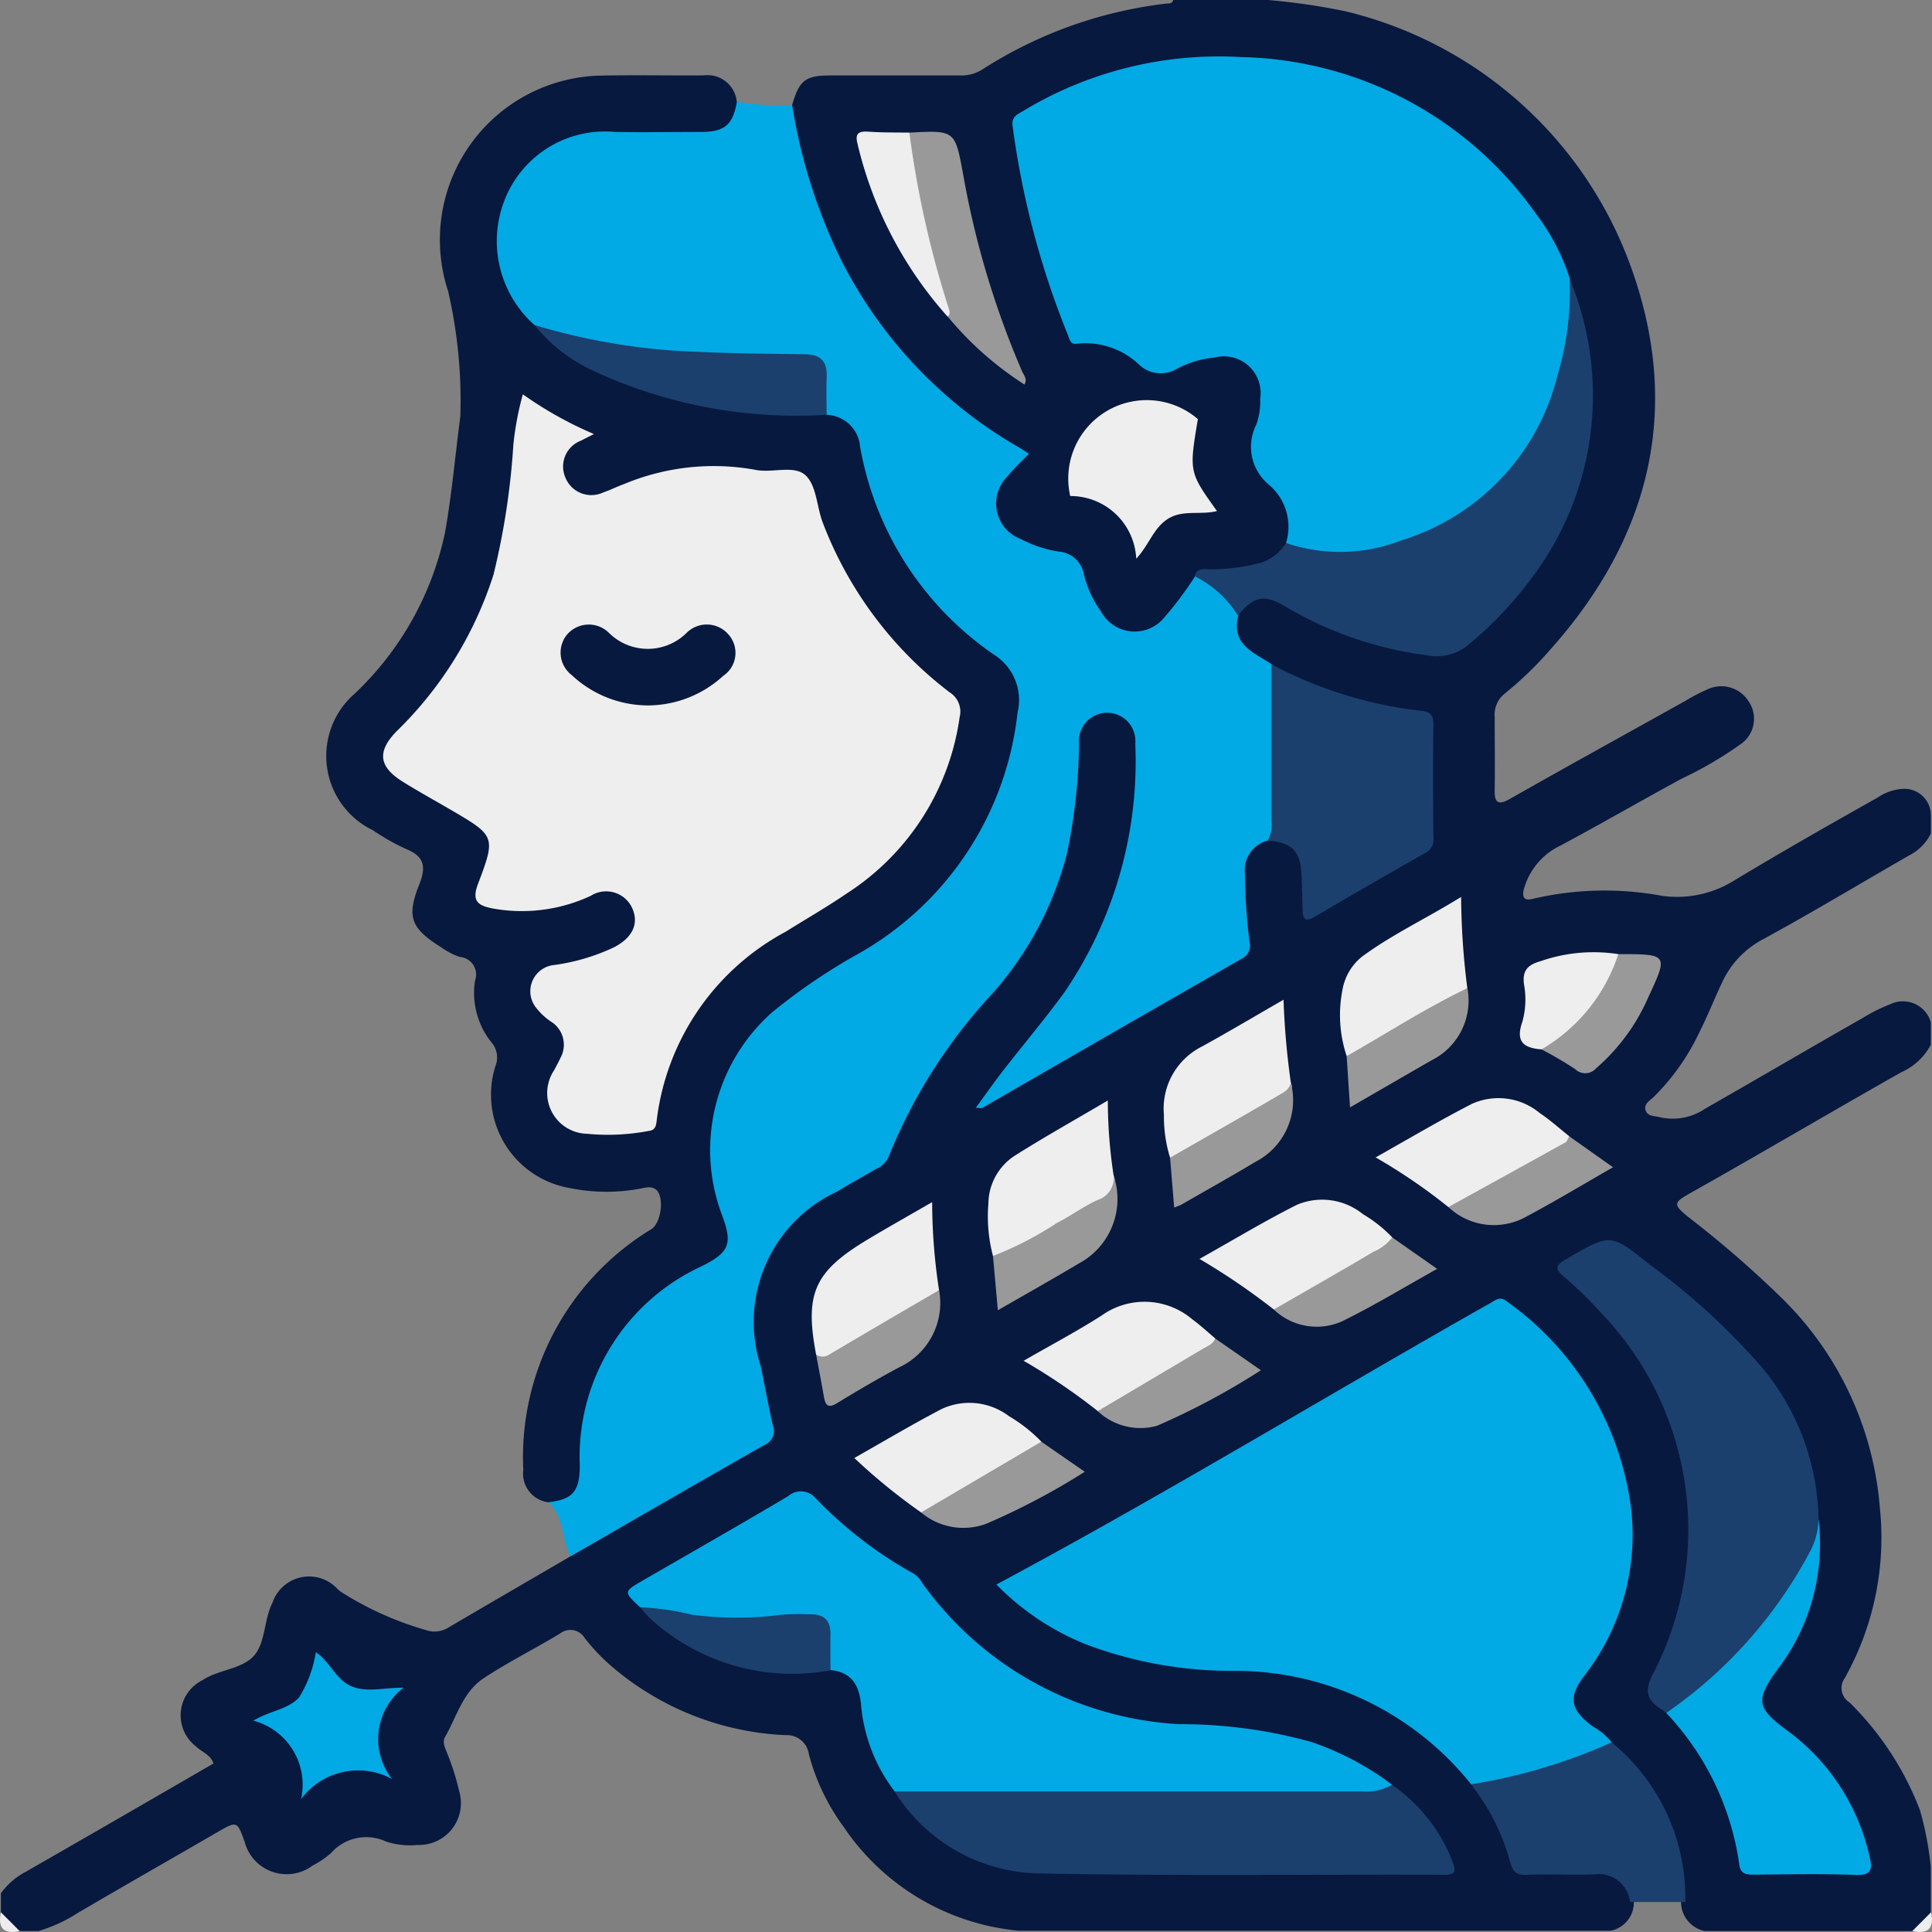 <svg xmlns="http://www.w3.org/2000/svg" width="56" height="56" viewBox="0 0 56 56">
  <rect x="0" y="0" width="56" height="56" fill="#808080" stroke="none"/>
  <g id="Grupo_8044" data-name="Grupo 8044" transform="translate(-348 -348.082)">
    <path id="Caminho_1985" data-name="Caminho 1985" d="M371.112,351.125c.205-.714.382-.854,1.1-.856q1.877,0,3.753,0a1.139,1.139,0,0,0,.662-.175,12.546,12.546,0,0,1,5.315-1.906c.085-.01.185.012.216-.107h2.732a18.9,18.9,0,0,1,2.25.326,11.694,11.694,0,0,1,8.235,7.277c1.554,4.166.649,7.95-2.306,11.247a10.339,10.339,0,0,1-1.3,1.253.78.78,0,0,0-.294.671c0,.711.011,1.421,0,2.132-.008.4.132.427.448.248,1.694-.963,3.4-1.9,5.1-2.85a5.051,5.051,0,0,1,.63-.326.934.934,0,0,1,1.192.367.892.892,0,0,1-.231,1.22,11.208,11.208,0,0,1-1.742,1.018c-1.167.636-2.32,1.3-3.49,1.928a1.978,1.978,0,0,0-1.059,1.258c-.064.245.01.356.273.281a9.148,9.148,0,0,1,3.732-.083,3.121,3.121,0,0,0,2.086-.443c1.372-.826,2.765-1.621,4.162-2.406a1.433,1.433,0,0,1,.767-.253.768.768,0,0,1,.776.749v.547a1.424,1.424,0,0,1-.642.641c-1.4.806-2.788,1.641-4.208,2.416a2.677,2.677,0,0,0-1.187,1.228c-.228.476-.418.968-.656,1.439a6.589,6.589,0,0,1-1.339,1.909c-.113.106-.3.21-.237.393s.272.156.425.2a1.67,1.67,0,0,0,1.3-.25c1.531-.874,3.051-1.767,4.584-2.639a4.737,4.737,0,0,1,.78-.388.843.843,0,0,1,1.178.519v.656a1.8,1.8,0,0,1-.865.8c-2.043,1.156-4.064,2.35-6.108,3.5-.5.282-.5.329-.035.709a30.576,30.576,0,0,1,2.717,2.361,9.577,9.577,0,0,1,2.814,6.053,8.325,8.325,0,0,1-1.018,4.934.488.488,0,0,0,.133.7,8.784,8.784,0,0,1,2.047,3.127,9.335,9.335,0,0,1,.314,1.645v1.312a.678.678,0,0,1-.546.547h-6.01a.863.863,0,0,1-.683-.867,5.943,5.943,0,0,0-2.125-4.522,4.987,4.987,0,0,0-.546-.453,1.013,1.013,0,0,1-.256-1.637,10.4,10.4,0,0,0,.623-.963,6.822,6.822,0,0,0,.421-5.2,8.436,8.436,0,0,0-3.035-4.3.6.6,0,0,0-.788-.01c-3.611,2.081-7.216,4.174-10.835,6.242a16.83,16.83,0,0,1-3.1,1.607,3.609,3.609,0,0,0,.815.74,9.32,9.32,0,0,0,4.2,1.577c1.032.143,2.072.018,3.1.216a8.915,8.915,0,0,1,5.569,3.27,5.656,5.656,0,0,1,1.026,1.909.743.743,0,0,0,.877.6c.525-.027,1.053-.021,1.579,0a1.017,1.017,0,0,1,1.1.857.832.832,0,0,1-.666.925H377.681a6.882,6.882,0,0,1-5.076-3.01,6.2,6.2,0,0,1-1.008-2.107.644.644,0,0,0-.68-.552,8.3,8.3,0,0,1-5.032-1.989,5.749,5.749,0,0,1-.788-.827.483.483,0,0,0-.714-.128c-.732.442-1.5.823-2.213,1.295-.607.4-.78,1.117-1.122,1.708-.083.144.009.32.068.474a7.325,7.325,0,0,1,.345,1.092,1.213,1.213,0,0,1-1.206,1.558,2.231,2.231,0,0,1-.917-.1,1.358,1.358,0,0,0-1.59.333,2.7,2.7,0,0,1-.541.368,1.258,1.258,0,0,1-1.967-.7c-.216-.594-.22-.6-.781-.275-1.353.785-2.713,1.558-4.062,2.35a4.414,4.414,0,0,1-1.128.519h-.546a.678.678,0,0,1-.546-.547v-.547a2.075,2.075,0,0,1,.727-.627q2.718-1.559,5.434-3.135c-.082-.259-.337-.329-.5-.49a1.136,1.136,0,0,1,.184-1.926c.474-.314,1.155-.316,1.5-.719.328-.386.277-1.035.527-1.526a1.119,1.119,0,0,1,1.882-.4c.028.023.055.048.082.072a9.415,9.415,0,0,0,2.574,1.147.766.766,0,0,0,.564-.1c1.175-.691,2.353-1.374,3.531-2.06a1.206,1.206,0,0,1,.481-.428c1.587-.928,3.183-1.841,4.779-2.754a.7.7,0,0,0,.413-.877c-.148-.638-.268-1.283-.378-1.93a3.934,3.934,0,0,1,1.966-4.423A5.59,5.59,0,0,0,374.506,380a16.268,16.268,0,0,1,2.58-3.578,9.247,9.247,0,0,0,2.1-5.516c.02-.471.1-.94.12-1.413a.922.922,0,0,1,.831-.871.949.949,0,0,1,.991.691,1.824,1.824,0,0,1,.079.7,15.351,15.351,0,0,1-.925,4.8A12.859,12.859,0,0,1,378.293,378c-.485.606-.985,1.2-1.526,1.927,1.769-.974,3.387-1.948,5.028-2.88.617-.351,1.228-.713,1.85-1.055a.871.871,0,0,0,.516-1.069,6.16,6.16,0,0,1-.059-1.525c.009-.614.2-.85.813-1.069.758.065,1.069.381,1.107,1.13.056,1.088.057,1.089.992.565.681-.381,1.35-.783,2.035-1.157a.878.878,0,0,0,.51-.874q-.03-1.279,0-2.56c.01-.436-.175-.608-.6-.661a10.95,10.95,0,0,1-4.009-1.321c-.173-.1-.338-.208-.507-.312a1.035,1.035,0,0,1-.51-1.245.952.952,0,0,1,1.426-.405,18.2,18.2,0,0,0,2.548,1.1,13.453,13.453,0,0,0,1.873.347,1,1,0,0,0,.8-.276,9.067,9.067,0,0,0,3.567-7.057,8.506,8.506,0,0,0-.621-3.406,9.788,9.788,0,0,0-5.821-5.575,11.282,11.282,0,0,0-9.02.344c-1.081.487-1.1.564-.885,1.743a25.847,25.847,0,0,0,1.287,4.679c.126.325.272.515.658.513a2.446,2.446,0,0,1,1.444.586.965.965,0,0,0,1.068.113,2.9,2.9,0,0,1,1.377-.282,1.172,1.172,0,0,1,1.173,1.128,3.438,3.438,0,0,1-.191,1.343.909.909,0,0,0,.24,1,3.274,3.274,0,0,1,.606.9,1.256,1.256,0,0,1,.059,1.155,1.505,1.505,0,0,1-1.178.771,5.937,5.937,0,0,0-1.428.249,8.907,8.907,0,0,0-.672.927c-.738.977-1.919.959-2.4-.151a2.876,2.876,0,0,0-1.919-1.749c-1.23-.411-1.381-1.376-.481-2.334.269-.286.191-.373-.092-.548a13.362,13.362,0,0,1-6.222-9.092A1.135,1.135,0,0,1,371.112,351.125Z" transform="translate(-0.151 0)" fill="#08193f"/>
    <path id="Caminho_1986" data-name="Caminho 1986" d="M348.026,728.076l.546.547Q347.879,728.77,348.026,728.076Z" transform="translate(0 -324.566)" fill="#ededed"/>
    <path id="Caminho_1987" data-name="Caminho 1987" d="M728.077,728.622l.546-.547Q728.771,728.77,728.077,728.622Z" transform="translate(-324.649 -324.566)" fill="#ededed"/>
    <path id="Caminho_1988" data-name="Caminho 1988" d="M454.471,368.465a15.836,15.836,0,0,0,1.4,4.451,13.058,13.058,0,0,0,5.169,5.472c.093.054.183.115.294.186-.22.23-.448.432-.632.668a1.1,1.1,0,0,0,.4,1.806,3.513,3.513,0,0,0,1.081.36.8.8,0,0,1,.743.66,3.172,3.172,0,0,0,.5,1.084,1.109,1.109,0,0,0,1.815.188,10.546,10.546,0,0,0,.912-1.217,1.526,1.526,0,0,1,1.253,1.139c-.225.846.453,1.074.967,1.415a1.163,1.163,0,0,1,.174.729c0,1.2.006,2.4,0,3.6,0,.284.042.6-.274.776a.888.888,0,0,0-.677.983,17.049,17.049,0,0,0,.132,1.96.416.416,0,0,1-.228.487q-3.762,2.152-7.514,4.323c-.025.014-.065,0-.194,0,.281-.384.522-.731.781-1.064.592-.762,1.214-1.5,1.784-2.277a11.892,11.892,0,0,0,2.06-7.218.819.819,0,1,0-1.631,0,16.209,16.209,0,0,1-.352,3.194,9.794,9.794,0,0,1-2.16,4.052,15.314,15.314,0,0,0-3,4.714.7.7,0,0,1-.373.371c-.379.216-.759.431-1.132.656a4.158,4.158,0,0,0-2.207,5.061c.117.569.22,1.142.349,1.709a.438.438,0,0,1-.24.571c-1.88,1.066-3.751,2.151-5.624,3.23-.252-.51-.185-1.151-.642-1.578a1.3,1.3,0,0,0,.805-1.418,5.987,5.987,0,0,1,1.563-4.034A6.719,6.719,0,0,1,451.753,402c.744-.4.8-.557.545-1.338a5.427,5.427,0,0,1,.976-5.485,9.66,9.66,0,0,1,2.648-2,10.258,10.258,0,0,0,3.632-3.319,9.5,9.5,0,0,0,1.342-4.173,1.2,1.2,0,0,0-.619-1.13,10.282,10.282,0,0,1-3.3-4,7.733,7.733,0,0,1-.618-1.861,1.341,1.341,0,0,0-.839-1.173.3.3,0,0,1-.144-.16,2.916,2.916,0,0,1-.072-.921.518.518,0,0,0-.566-.581c-.4-.012-.8,0-1.2-.008a25.987,25.987,0,0,1-5.362-.519,6.652,6.652,0,0,1-1.139-.367,3.275,3.275,0,0,1,1.871-5.868c.8-.031,1.6-.04,2.4,0a1.481,1.481,0,0,0,1.56-.724A7.376,7.376,0,0,0,454.471,368.465Z" transform="translate(-83.51 -17.34)" fill="#01aae5"/>
    <path id="Caminho_1989" data-name="Caminho 1989" d="M424.783,363.819c-.115.654-.353.86-1.021.864-.835,0-1.671.015-2.506,0a3.121,3.121,0,0,0-3.183,1.92,3.255,3.255,0,0,0,.849,3.679,11.419,11.419,0,0,0,7.35,2.456c.373.014.769-.1,1.113.144a1.006,1.006,0,0,1,.972.927,9.252,9.252,0,0,0,3.887,6.029,1.552,1.552,0,0,1,.677,1.67,9.174,9.174,0,0,1-4.642,7.01,16.929,16.929,0,0,0-2.476,1.686,5.336,5.336,0,0,0-1.45,5.872c.315.832.21,1.08-.561,1.471a6.086,6.086,0,0,0-3.561,5.788c0,.746-.2.99-.919,1.067a.839.839,0,0,1-.718-.941,7.727,7.727,0,0,1,3.717-6.978c.28-.182.381-.946.126-1.147-.151-.119-.355-.037-.529-.011a5.352,5.352,0,0,1-2.007-.038,2.744,2.744,0,0,1-2.116-3.523.671.671,0,0,0-.11-.687,2.292,2.292,0,0,1-.479-1.8.51.51,0,0,0-.443-.681,2.065,2.065,0,0,1-.53-.274c-.882-.552-1.025-.875-.642-1.835.21-.528.13-.815-.4-1.027a6.494,6.494,0,0,1-.947-.537,2.39,2.39,0,0,1-.529-3.957,8.985,8.985,0,0,0,2.623-4.685c.195-1.11.294-2.236.441-3.354a14.139,14.139,0,0,0-.354-3.629,4.761,4.761,0,0,1,4.355-6.247c1.019-.024,2.039,0,3.059-.008A.851.851,0,0,1,424.783,363.819Z" transform="translate(-55.426 -12.776)" fill="#08193f"/>
    <path id="Caminho_1990" data-name="Caminho 1990" d="M557.162,373.418a1.6,1.6,0,0,0-.5-1.688,1.422,1.422,0,0,1-.361-1.746,2.046,2.046,0,0,0,.111-.75,1.064,1.064,0,0,0-1.313-1.19,2.92,2.92,0,0,0-1.092.324.913.913,0,0,1-1.089-.1,2.251,2.251,0,0,0-1.8-.624c-.217.041-.231-.13-.282-.255a24.769,24.769,0,0,1-1.6-6.045c-.04-.281.131-.342.3-.442a10.971,10.971,0,0,1,6.314-1.565,10.731,10.731,0,0,1,8.555,4.543,6.239,6.239,0,0,1,.98,1.874,6.972,6.972,0,0,1-1.812,5.774,6.489,6.489,0,0,1-5.6,2.249C557.675,373.763,557.3,373.819,557.162,373.418Z" transform="translate(-171.884 -9.601)" fill="#01aae5"/>
    <path id="Caminho_1991" data-name="Caminho 1991" d="M559.836,620.226A8.763,8.763,0,0,0,553,616.942a11.943,11.943,0,0,1-4.321-.767,7.578,7.578,0,0,1-2.6-1.735c4.847-2.594,9.54-5.456,14.322-8.161.152-.086.277-.207.48-.04a8.712,8.712,0,0,1,3.51,5.462,6.652,6.652,0,0,1-1.251,5.358c-.5.639-.432,1.015.234,1.5a1.861,1.861,0,0,1,.536.453.529.529,0,0,1-.348.315,13.919,13.919,0,0,1-3.259.949A.6.6,0,0,1,559.836,620.226Z" transform="translate(-169.198 -220.43)" fill="#01aae5"/>
    <path id="Caminho_1992" data-name="Caminho 1992" d="M473.2,647.819c-.485-.452-.485-.453.087-.783,1.4-.81,2.806-1.609,4.2-2.437a.561.561,0,0,1,.8.058,11.932,11.932,0,0,0,2.842,2.187.784.784,0,0,1,.253.277,9.815,9.815,0,0,0,7.446,4.085,14.14,14.14,0,0,1,3.821.514,8.358,8.358,0,0,1,2.347,1.242c-.062.271-.3.292-.5.336a3.343,3.343,0,0,1-.706.037H481.523a1.5,1.5,0,0,1-.945-.18,4.8,4.8,0,0,1-.978-2.546c-.06-.568-.3-.917-.886-.971-.235-.26-.156-.584-.167-.884a.51.51,0,0,0-.571-.567,10.806,10.806,0,0,0-1.139.05A7.929,7.929,0,0,1,473.2,647.819Z" transform="translate(-106.645 -253.148)" fill="#01aae5"/>
    <path id="Caminho_1993" data-name="Caminho 1993" d="M660.7,608.248c-.044-.032-.085-.066-.131-.095-.484-.3-.509-.591-.209-1.126a9.07,9.07,0,0,0-1.533-10.355,12.013,12.013,0,0,0-1.093-1.065c-.3-.254-.225-.344.073-.517,1.271-.739,1.27-.754,2.406.16a19.6,19.6,0,0,1,3.287,3.017,7.077,7.077,0,0,1,1.612,4.361,1.415,1.415,0,0,1-.157,1.049,12.781,12.781,0,0,1-3.953,4.5A.29.29,0,0,1,660.7,608.248Z" transform="translate(-264.4 -210.517)" fill="#1b406d"/>
    <path id="Caminho_1994" data-name="Caminho 1994" d="M525.828,702.94q6.764,0,13.529,0a1.482,1.482,0,0,0,.884-.194A4.805,4.805,0,0,1,542,704.976c.1.26.107.38-.241.379-3.912-.013-7.826.038-11.737-.039A5.033,5.033,0,0,1,525.828,702.94Z" transform="translate(-151.897 -302.932)" fill="#1b406d"/>
    <path id="Caminho_1995" data-name="Caminho 1995" d="M588.121,411.1a4.88,4.88,0,0,0,3.335-.075,6.676,6.676,0,0,0,4.536-4.8,8.41,8.41,0,0,0,.347-2.787,8.785,8.785,0,0,1-1.092,8.668,11.082,11.082,0,0,1-1.789,1.9,1.431,1.431,0,0,1-1.244.348,10.663,10.663,0,0,1-4.088-1.4c-.65-.381-.934-.321-1.4.248a3.085,3.085,0,0,0-1.253-1.139c.075-.285.315-.19.5-.2a5.683,5.683,0,0,0,1.447-.2A1.368,1.368,0,0,0,588.121,411.1Z" transform="translate(-202.844 -47.278)" fill="#1b406d"/>
    <path id="Caminho_1996" data-name="Caminho 1996" d="M599.981,485.194a.956.956,0,0,0,.107-.579q0-2.264,0-4.529a12.1,12.1,0,0,0,4.331,1.348c.26.023.369.12.364.407-.018,1.089-.011,2.179,0,3.269a.433.433,0,0,1-.233.441q-1.609.912-3.2,1.849c-.262.154-.356.093-.36-.194-.005-.327-.018-.653-.028-.98C600.929,485.5,600.7,485.255,599.981,485.194Z" transform="translate(-215.234 -112.749)" fill="#1b406d"/>
    <path id="Caminho_1997" data-name="Caminho 1997" d="M679.191,655.56a13.18,13.18,0,0,0,4.146-4.638,2.065,2.065,0,0,0,.267-.981,5.968,5.968,0,0,1-1.185,4.353c-.645.889-.612,1.12.263,1.765a6.183,6.183,0,0,1,2.4,3.656c.086.359.08.562-.408.542-.98-.042-1.964-.016-2.946-.01-.219,0-.387-.015-.42-.293A8.023,8.023,0,0,0,679.191,655.56Z" transform="translate(-282.894 -257.828)" fill="#01aae5"/>
    <path id="Caminho_1998" data-name="Caminho 1998" d="M640.376,695.5a16.071,16.071,0,0,0,4.077-1.216,5.809,5.809,0,0,1,2.136,4.628h-1.6a.916.916,0,0,0-1.049-.8c-.651.02-1.3-.013-1.955.012-.3.011-.4-.1-.471-.368A6.3,6.3,0,0,0,640.376,695.5Z" transform="translate(-249.74 -295.699)" fill="#1b406d"/>
    <path id="Caminho_1999" data-name="Caminho 1999" d="M614.5,530.936a3.757,3.757,0,0,1-.121-1.925,1.574,1.574,0,0,1,.569-.961c.872-.642,1.852-1.1,2.869-1.727a21.787,21.787,0,0,0,.18,2.643,25.717,25.717,0,0,1-3.342,1.986A.165.165,0,0,1,614.5,530.936Z" transform="translate(-227.466 -152.242)" fill="#eee"/>
    <path id="Caminho_2000" data-name="Caminho 2000" d="M588.566,589.575a19.784,19.784,0,0,0-2.155-1.467c1.011-.566,1.9-1.106,2.832-1.572a1.879,1.879,0,0,1,1.907.276,3.964,3.964,0,0,1,.85.674c.032.23-.147.323-.3.411-.955.559-1.9,1.133-2.877,1.656A.3.3,0,0,1,588.566,589.575Z" transform="translate(-203.643 -203.536)" fill="#eee"/>
    <path id="Caminho_2001" data-name="Caminho 2001" d="M544.512,571.273a4.478,4.478,0,0,1-.133-1.514,1.676,1.676,0,0,1,.754-1.385c.856-.542,1.742-1.037,2.708-1.607a14.364,14.364,0,0,0,.168,2.174.615.615,0,0,1-.352.8c-.858.467-1.694.975-2.551,1.445C544.923,571.288,544.74,571.454,544.512,571.273Z" transform="translate(-167.73 -186.787)" fill="#eee"/>
    <path id="Caminho_2002" data-name="Caminho 2002" d="M528.2,374.3c1.321-.069,1.316-.068,1.553,1.209a25.614,25.614,0,0,0,1.711,5.716c.046.105.158.212.067.377a9.548,9.548,0,0,1-2.223-1.968,20.664,20.664,0,0,1-1.159-4.759C528.115,374.683,528.042,374.479,528.2,374.3Z" transform="translate(-153.836 -22.374)" fill="#999"/>
    <path id="Caminho_2003" data-name="Caminho 2003" d="M623.53,569.382a16.594,16.594,0,0,0-2.109-1.439c1-.563,1.886-1.089,2.8-1.556a1.872,1.872,0,0,1,1.957.27c.3.2.572.447.856.673.123.187-.028.269-.148.335q-1.474.813-2.935,1.649A.523.523,0,0,1,623.53,569.382Z" transform="translate(-233.548 -186.313)" fill="#eee"/>
    <path id="Caminho_2004" data-name="Caminho 2004" d="M579.51,551.316a4.029,4.029,0,0,1-.178-1.236,2.014,2.014,0,0,1,1.09-1.98c.775-.425,1.534-.878,2.377-1.363a22.535,22.535,0,0,0,.211,2.4c.095.23-.07.345-.222.435-1,.591-2.01,1.162-3.018,1.737A.267.267,0,0,1,579.51,551.316Z" transform="translate(-197.595 -169.678)" fill="#eee"/>
    <path id="Caminho_2005" data-name="Caminho 2005" d="M553.6,609.932a18.014,18.014,0,0,0-2.151-1.459c.816-.47,1.556-.861,2.258-1.31a2.14,2.14,0,0,1,2.631.108c.233.169.444.368.665.553.06.181-.065.274-.187.346-.979.578-1.946,1.175-2.953,1.7A.818.818,0,0,1,553.6,609.932Z" transform="translate(-173.779 -220.948)" fill="#eee"/>
    <path id="Caminho_2006" data-name="Caminho 2006" d="M509.47,591.385c-.337-1.772-.057-2.406,1.493-3.337.587-.353,1.185-.688,1.87-1.084a16.948,16.948,0,0,0,.2,2.552.862.862,0,0,1-.413.412c-.838.47-1.673.945-2.5,1.433C509.923,591.478,509.7,591.716,509.47,591.385Z" transform="translate(-137.814 -204.038)" fill="#eee"/>
    <path id="Caminho_2007" data-name="Caminho 2007" d="M519.741,629.982a17.072,17.072,0,0,1-1.935-1.577c.881-.5,1.688-.979,2.519-1.414a1.9,1.9,0,0,1,1.962.2,4.487,4.487,0,0,1,.939.738c0,.224-.187.3-.338.386-.9.508-1.783,1.048-2.687,1.55A.616.616,0,0,1,519.741,629.982Z" transform="translate(-145.043 -238.062)" fill="#eee"/>
    <path id="Caminho_2008" data-name="Caminho 2008" d="M402.695,677.437a1.875,1.875,0,0,0-.335,2.646,2.057,2.057,0,0,0-2.636.585,1.92,1.92,0,0,0-1.382-2.276c.5-.3,1.011-.32,1.331-.682a3.573,3.573,0,0,0,.48-1.3c.4.258.559.757.987.964C401.593,677.592,402.069,677.436,402.695,677.437Z" transform="translate(-42.998 -280.436)" fill="#01aae5"/>
    <path id="Caminho_2009" data-name="Caminho 2009" d="M560.715,432.328a2.274,2.274,0,0,1,3.7-2.23c-.256,1.534-.256,1.534.554,2.665-.48.122-.992-.046-1.42.225s-.544.756-.921,1.156A1.906,1.906,0,0,0,560.715,432.328Z" transform="translate(-181.694 -69.868)" fill="#eee"/>
    <path id="Caminho_2010" data-name="Caminho 2010" d="M475.275,667.436a7.614,7.614,0,0,1,1.5.215,10.022,10.022,0,0,0,2.594,0,6.391,6.391,0,0,1,.817-.011c.408-.013.608.171.6.585-.006.345,0,.69,0,1.036a6.092,6.092,0,0,1-5.263-1.537A2.926,2.926,0,0,1,475.275,667.436Z" transform="translate(-108.714 -272.765)" fill="#1b406d"/>
    <path id="Caminho_2011" data-name="Caminho 2011" d="M519.8,374.29a28.876,28.876,0,0,0,1.14,5.093c.032.093.052.17-.032.241a11.454,11.454,0,0,1-2.609-5c-.079-.3.015-.38.307-.362C519,374.292,519.4,374.284,519.8,374.29Z" transform="translate(-145.441 -22.364)" fill="#eee"/>
    <path id="Caminho_2012" data-name="Caminho 2012" d="M566.192,616.153q1.518-.9,3.036-1.8c.14-.083.3-.133.367-.306l1.326.921a20.935,20.935,0,0,1-3.008,1.609A1.8,1.8,0,0,1,566.192,616.153Z" transform="translate(-186.373 -227.169)" fill="#999"/>
    <path id="Caminho_2013" data-name="Caminho 2013" d="M635.883,575.928q1.7-.935,3.394-1.874c.052-.029.071-.117.106-.178l1.272.9c-.874.5-1.7,1-2.544,1.447A1.92,1.92,0,0,1,635.883,575.928Z" transform="translate(-245.901 -192.86)" fill="#999"/>
    <path id="Caminho_2014" data-name="Caminho 2014" d="M545.363,584.006a9.839,9.839,0,0,0,1.86-.962c.4-.2.769-.48,1.179-.663a.667.667,0,0,0,.458-.706,2.12,2.12,0,0,1-1.011,2.55c-.758.452-1.527.883-2.345,1.354C545.454,585.021,545.409,584.513,545.363,584.006Z" transform="translate(-168.581 -199.519)" fill="#999"/>
    <path id="Caminho_2015" data-name="Caminho 2015" d="M601.183,596.073c.959-.554,1.922-1.1,2.876-1.667a1.406,1.406,0,0,0,.558-.422l1.3.911c-.947.527-1.835,1.07-2.767,1.525A1.8,1.8,0,0,1,601.183,596.073Z" transform="translate(-216.261 -210.034)" fill="#999"/>
    <path id="Caminho_2016" data-name="Caminho 2016" d="M580.559,565.361c1.032-.591,2.066-1.177,3.093-1.776.164-.1.364-.178.408-.4a2.009,2.009,0,0,1-1.024,2.295c-.712.427-1.437.832-2.158,1.246a1.9,1.9,0,0,1-.2.079Z" transform="translate(-198.644 -183.723)" fill="#999"/>
    <path id="Caminho_2017" data-name="Caminho 2017" d="M656.605,537.687c1.455,0,1.453,0,.861,1.273a5.728,5.728,0,0,1-1.5,2.034.417.417,0,0,1-.608.026,10.86,10.86,0,0,0-.978-.572.428.428,0,0,1,.218-.294,4.847,4.847,0,0,0,1.762-2.192A.663.663,0,0,1,656.605,537.687Z" transform="translate(-261.7 -161.949)" fill="#999"/>
    <path id="Caminho_2018" data-name="Caminho 2018" d="M615.654,546.412c1.164-.659,2.289-1.388,3.5-1.97a1.931,1.931,0,0,1-1.033,2.088c-.766.439-1.529.883-2.369,1.368Z" transform="translate(-228.621 -167.718)" fill="#999"/>
    <path id="Caminho_2019" data-name="Caminho 2019" d="M652.94,537.307a4.971,4.971,0,0,1-2.227,2.761c-.516-.041-.759-.218-.552-.807a2.407,2.407,0,0,0,.046-1.077c-.057-.423.13-.573.49-.676A4.666,4.666,0,0,1,652.94,537.307Z" transform="translate(-258.033 -161.569)" fill="#eee"/>
    <path id="Caminho_2020" data-name="Caminho 2020" d="M510.214,606.327a.346.346,0,0,0,.4-.016q1.579-.931,3.164-1.854a2.058,2.058,0,0,1-1.166,2.242c-.605.325-1.2.671-1.786,1.031-.258.159-.342.075-.386-.179C510.369,607.143,510.29,606.735,510.214,606.327Z" transform="translate(-138.558 -218.98)" fill="#999"/>
    <path id="Caminho_2021" data-name="Caminho 2021" d="M531.072,636.615l3.485-2.051,1.259.872a20.188,20.188,0,0,1-2.853,1.506A1.905,1.905,0,0,1,531.072,636.615Z" transform="translate(-156.374 -244.694)" fill="#999"/>
    <path id="Caminho_2022" data-name="Caminho 2022" d="M462.727,415.283a13.981,13.981,0,0,1-6.816-1.3,4.674,4.674,0,0,1-1.648-1.3,18.482,18.482,0,0,0,4.684.774c1.05.048,2.1.059,3.146.071.472.006.655.212.636.666C462.714,414.556,462.727,414.92,462.727,415.283Z" transform="translate(-90.767 -55.178)" fill="#1b406d"/>
    <path id="Caminho_2023" data-name="Caminho 2023" d="M428.2,426.435a10.914,10.914,0,0,0,2.061,1.152c-.178.091-.277.139-.374.191a.8.8,0,0,0-.451,1.076.809.809,0,0,0,1.1.423c.206-.07.4-.169.607-.244a6.744,6.744,0,0,1,3.791-.41c.494.106,1.129-.154,1.468.167.312.3.316.9.49,1.361a11.187,11.187,0,0,0,3.675,4.92.658.658,0,0,1,.294.721,7.279,7.279,0,0,1-3.287,5.121c-.569.39-1.171.733-1.756,1.1a7.175,7.175,0,0,0-3.737,5.46c-.016.153-.039.295-.231.313a6.29,6.29,0,0,1-1.792.083,1.182,1.182,0,0,1-.944-1.852c.054-.115.122-.224.172-.34a.79.79,0,0,0-.266-1.057,1.751,1.751,0,0,1-.4-.362.765.765,0,0,1,.5-1.282,5.95,5.95,0,0,0,1.718-.51c.542-.278.735-.689.53-1.142a.831.831,0,0,0-1.2-.352,4.721,4.721,0,0,1-2.875.36c-.374-.081-.586-.194-.395-.7.529-1.392.5-1.4-.812-2.168-.455-.265-.918-.519-1.366-.8-.689-.426-.756-.868-.186-1.455a11,11,0,0,0,2.815-4.545,21.4,21.4,0,0,0,.576-3.77A8.887,8.887,0,0,1,428.2,426.435Z" transform="translate(-65.045 -66.924)" fill="#eee"/>
    <path id="Caminho_2024" data-name="Caminho 2024" d="M461.961,474.536a3.242,3.242,0,0,1-2.226-.881.819.819,0,0,1-.139-1.165.827.827,0,0,1,1.209-.067,1.6,1.6,0,0,0,2.261.011.826.826,0,0,1,1.211.043.8.8,0,0,1-.147,1.2A3.241,3.241,0,0,1,461.961,474.536Z" transform="translate(-95.165 -106.007)" fill="#08193f"/>
  </g>
</svg>
